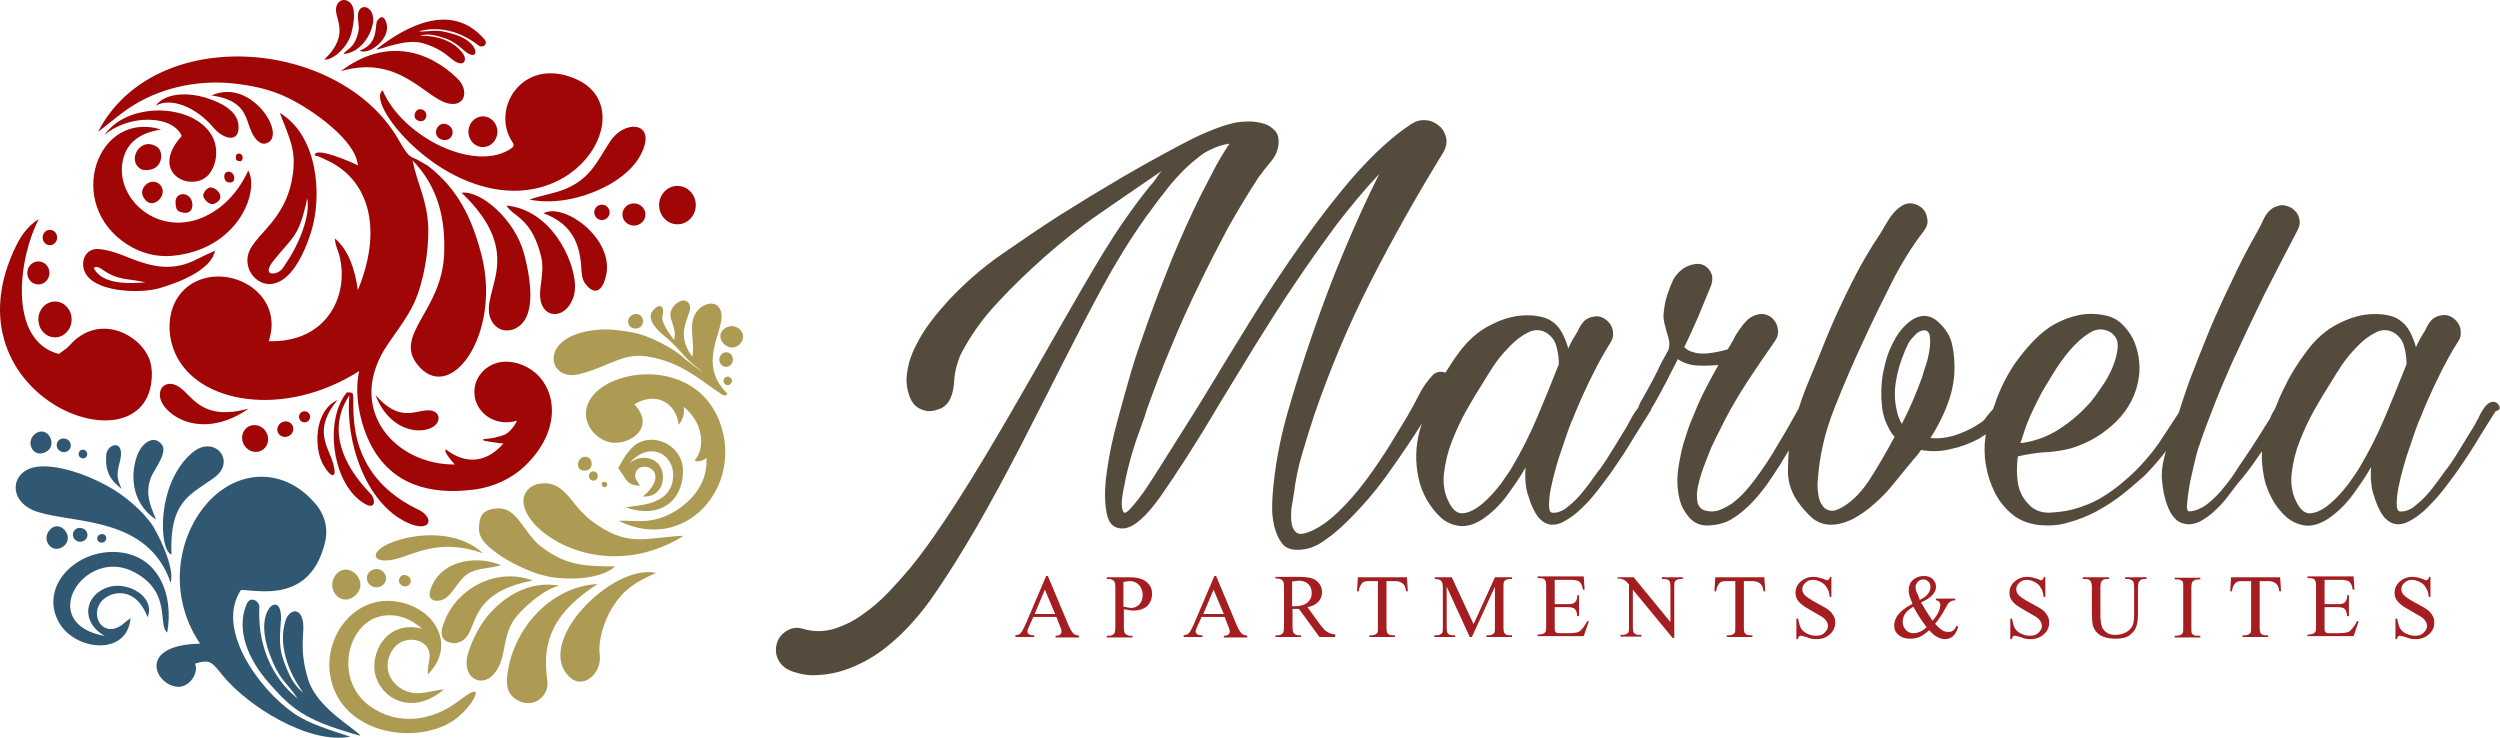 <svg xmlns="http://www.w3.org/2000/svg" width="586" height="173" viewBox="0 0 586 173">
	<g fill="none" fill-rule="evenodd">
		<path fill="#A10606" d="M82.393,92.075 C82.473,92.075 82.489,92.075 82.543,92.126 L82.593,92.175 C83.682,93.066 79.282,110.129 97.533,119.203 L98.093,119.475 C101.993,121.375 100.993,125.075 95.393,122.475 C85.493,117.775 80.893,103.175 81.893,92.675 C76.528,100.77 80.581,109.055 86.444,115.304 L86.893,115.775 C88.093,116.975 88.293,120.475 84.193,117.175 C77.793,112.075 76.093,98.375 81.293,91.975 L81.647,91.977 C81.98,91.981 82.243,92 82.393,92.075 Z M93.193,32.375 L93.825,33.441 C95.793,36.732 95.888,36.564 97.893,37.475 L100.193,38.775 C107.493,44.375 110.693,51.375 112.893,59.875 C117.593,78.375 105.393,95.375 97.693,85.275 C92.493,78.375 103.393,72.875 104.093,59.875 C104.493,51.275 102.693,43.775 96.693,37.575 C97.893,43.475 100.193,46.875 100.393,53.575 C100.493,58.675 99.393,65.875 97.093,70.975 C95.193,75.075 92.093,78.675 89.893,82.275 C81.593,96.575 92.893,108.975 106.593,108.875 L105.935,108.108 C105.233,107.272 104.355,106.136 104.378,105.573 L104.393,105.475 C104.393,105.375 104.493,105.375 104.693,105.475 C109.193,108.875 113.993,108.475 117.893,104.075 L117.993,103.975 L116.158,103.737 L115.273,103.612 L114.676,103.521 L114.015,103.412 C113.319,103.281 112.551,103.043 113.893,102.875 L114.374,102.829 C115.423,102.715 116.533,102.495 118.093,101.975 C119.293,101.575 120.693,99.775 121.193,98.575 C120.393,98.875 119.593,98.975 118.593,98.975 C114.493,98.975 111.193,95.775 111.193,91.875 C111.193,87.975 114.493,84.775 118.593,84.775 C121.193,84.775 123.793,85.875 125.693,87.575 C130.393,91.775 131.593,100.875 123.193,109.075 C119.893,112.275 115.693,114.075 111.693,114.675 L110.884,114.784 C100.812,116.051 91.863,113.628 86.993,104.375 C84.593,99.875 82.893,92.775 84.193,86.975 C66.593,98.175 46.293,94.575 41.093,82.875 C37.893,75.775 40.293,66.875 48.593,65.075 C56.793,63.375 66.293,70.175 62.993,79.975 C76.893,80.375 81.993,68.875 79.493,59.675 C78.993,58.075 78.593,57.475 78.493,55.875 C81.893,58.775 83.193,63.375 83.893,67.975 C89.893,53.375 86.393,41.775 76.193,37.375 L75.739,37.151 C74.809,36.7 74.226,36.475 73.793,36.475 C73.493,34.075 83.093,38.275 83.893,38.775 C83.393,32.875 73.393,25.875 67.793,23.075 C63.393,20.875 58.893,19.975 53.893,19.475 C45.581,18.791 37.079,20.783 30.349,25.266 L29.893,25.575 C28.093,26.775 23.393,30.675 22.993,30.875 C36.193,5.375 79.393,8.975 93.193,32.375 Z M79.093,93.775 C73.366,100.666 76.872,104.637 77.997,108.339 L78.093,108.675 C79.173,112.505 77.456,111.899 75.878,109.128 L75.793,108.975 C73.593,105.275 73.493,96.375 79.093,93.775 Z M62.41,101.311 C63.278,102.851 62.811,104.759 61.367,105.572 C59.924,106.385 58.05,105.796 57.183,104.257 C56.315,102.717 56.782,100.81 58.225,99.996 C59.669,99.183 61.542,99.772 62.41,101.311 Z M68.548,99.695 C69.019,100.57 68.653,101.684 67.729,102.182 C66.806,102.68 65.675,102.374 65.203,101.499 C64.731,100.624 65.097,99.511 66.021,99.013 C66.944,98.515 68.076,98.82 68.548,99.695 Z M87.993,92.575 C93.506,98.975 97.275,96.262 100.158,96.177 L100.293,96.175 C104.093,96.075 103.793,100.975 97.993,100.875 C94.293,100.775 90.193,98.275 87.993,92.575 Z M41.953,90.681 L42.093,90.775 C45.193,92.875 47.293,98.775 58.293,95.775 C51.593,100.475 45.193,100.175 41.093,97.575 C34.764,93.521 37.823,87.999 41.953,90.681 L41.953,90.681 Z M72.56,97.13 C72.874,97.775 72.606,98.553 71.96,98.868 C71.315,99.182 70.537,98.914 70.222,98.269 C69.908,97.623 70.176,96.845 70.821,96.53 C71.467,96.216 72.245,96.484 72.56,97.13 Z M9.093,51.375 C4.493,59.975 1.593,79.775 13.793,82.975 L15.693,81.575 C16.693,80.675 17.393,79.475 19.793,78.175 C26.693,74.575 34.993,80.275 35.493,86.275 L35.593,87.175 C36.193,111.975 -14.107,93.575 3.893,57.375 C5.193,54.775 6.893,52.675 9.093,51.375 Z M12.893,70.675 C15.047,70.675 16.793,72.555 16.793,74.875 C16.793,77.195 15.047,79.075 12.893,79.075 C10.739,79.075 8.993,77.195 8.993,74.875 C8.993,72.555 10.739,70.675 12.893,70.675 Z M122.803,59.333 L123.057,60.306 C123.906,63.656 125.346,70.743 123.193,74.675 C121.293,78.175 116.493,78.675 114.893,74.475 C112.693,67.975 123.493,59.775 108.193,45.175 C112.727,44.584 120.662,51.474 122.803,59.333 L122.803,59.333 Z M118.693,48.175 C128.993,49.175 134.493,60.475 134.793,66.775 C134.793,67.875 134.693,68.975 134.293,69.975 C132.293,75.175 126.793,74.675 126.593,69.375 C126.493,66.775 127.593,63.675 126.893,60.375 C124.693,50.975 120.293,50.875 118.693,48.175 Z M30.893,60.675 C35.793,62.575 40.293,63.475 45.293,61.175 C46.593,60.575 48.093,59.775 50.393,58.775 C49.593,63.175 42.193,66.175 37.293,67.575 C32.793,68.875 21.393,68.575 19.693,63.275 C18.993,60.975 20.093,58.575 22.493,58.375 C24.693,58.275 27.993,59.475 30.893,60.675 Z M142.193,63.875 L142.138,64.204 C141.571,67.367 139.799,70.048 137.093,66.375 C136.493,65.475 136.293,64.375 136.193,61.775 C135.593,56.075 133.393,52.275 127.393,49.975 C132.193,47.475 143.393,55.575 142.193,63.875 Z M8.993,61.275 C10.429,61.275 11.593,62.484 11.593,63.975 C11.593,65.466 10.429,66.675 8.993,66.675 C7.557,66.675 6.393,65.466 6.393,63.975 C6.393,62.484 7.557,61.275 8.993,61.275 Z M65.593,26.475 C74.393,31.675 75.693,45.675 72.893,54.475 C67.593,70.875 59.793,67.275 58.293,62.875 C56.093,55.975 66.293,54.275 68.493,41.775 C69.593,35.375 67.993,32.775 65.593,26.475 Z M22.483,63.646 L22.593,63.775 C24.993,66.675 30.493,66.475 34.093,66.175 C29.793,65.175 27.693,65.875 23.693,62.975 C23.012,62.489 21.292,62.192 22.483,63.646 L22.483,63.646 Z M71.993,46.475 L71.693,47.975 C69.927,55.432 68.546,55.669 64.527,60.586 L64.293,60.875 C60.893,64.975 64.993,64.575 66.193,62.975 L66.615,62.363 C66.735,62.185 66.864,61.989 66.993,61.775 C69.693,57.975 72.893,50.775 71.993,46.475 Z M37.793,30.375 C33.393,30.975 30.493,32.975 29.293,35.975 C25.793,44.775 35.293,55.175 46.493,51.375 C50.993,49.775 55.393,46.075 58.193,39.975 C60.893,44.775 55.893,58.575 40.293,59.975 C36.893,60.275 33.193,59.475 29.793,57.275 C14.993,47.775 22.793,25.675 37.793,30.375 Z M11.693,53.875 C12.631,53.875 13.393,54.681 13.393,55.675 C13.393,56.669 12.631,57.475 11.693,57.475 C10.754,57.475 9.993,56.669 9.993,55.675 C9.993,54.681 10.754,53.875 11.693,53.875 Z M148.593,47.675 C150.084,47.675 151.293,48.839 151.293,50.275 C151.293,51.711 150.084,52.875 148.593,52.875 C147.101,52.875 145.893,51.711 145.893,50.275 C145.893,48.839 147.101,47.675 148.593,47.675 Z M141.093,47.975 C142.087,47.975 142.893,48.781 142.893,49.775 C142.893,50.769 142.087,51.575 141.093,51.575 C140.098,51.575 139.293,50.769 139.293,49.775 C139.293,48.781 140.098,47.975 141.093,47.975 Z M45.093,47.775 C45.193,48.975 44.593,50.075 43.193,49.875 C41.693,49.675 41.293,49.275 41.193,47.975 C40.593,44.775 44.793,44.675 45.093,47.775 Z M50.193,47.775 C49.293,48.075 48.193,47.275 47.693,46.175 C47.393,45.575 48.193,44.275 49.093,43.975 C50.393,43.575 53.493,46.375 50.193,47.775 Z M38.093,44.375 C38.593,46.475 35.693,48.975 33.993,46.775 C33.293,45.875 32.893,44.775 33.993,43.475 C35.393,41.975 37.593,42.475 38.093,44.375 Z M150.993,34.375 C149.793,38.075 146.793,40.875 143.493,42.875 C137.793,46.275 130.293,48.075 124.093,46.775 C127.293,45.675 129.893,45.375 132.593,44.275 C138.393,41.775 139.893,37.975 142.993,33.175 C146.193,28.275 152.893,28.475 150.993,34.375 Z M135.093,18.575 C150.893,25.575 134.193,53.775 107.993,41.775 C95.493,36.075 86.593,23.375 89.693,21.175 C94.393,32.275 111.693,40.675 119.993,34.675 C120.493,34.275 120.493,33.775 120.093,33.275 C114.893,25.475 122.593,12.975 135.093,18.575 Z M54.893,41.575 C54.993,42.275 54.593,42.875 53.793,42.775 C52.993,42.675 52.793,42.475 52.593,41.675 C52.293,39.775 54.693,39.775 54.893,41.575 Z M49.593,31.675 C51.193,34.375 50.993,38.075 49.193,40.575 C45.593,45.575 34.493,40.875 42.593,31.875 C40.393,26.775 29.893,26.875 24.493,31.675 C29.693,23.875 45.093,24.075 49.593,31.675 Z M36.993,34.575 C38.593,35.975 37.993,40.575 33.293,39.775 C29.393,37.875 32.893,31.575 36.993,34.575 Z M56.893,36.875 C56.893,37.375 56.693,37.875 56.093,37.775 C55.493,37.675 55.293,37.575 55.293,36.975 C55.093,35.675 56.793,35.675 56.893,36.875 Z M113.193,27.275 C115.07,27.275 116.593,28.887 116.593,30.875 C116.593,32.863 115.07,34.475 113.193,34.475 C111.315,34.475 109.793,32.863 109.793,30.875 C109.793,28.887 111.315,27.275 113.193,27.275 Z M62.093,33.675 C61.037,33.867 59.796,32.677 59.079,31.165 L58.993,30.975 C58.831,30.641 58.692,30.293 58.561,29.937 L58.451,29.63 L58.022,28.391 C57.113,25.85 55.736,23.263 49.593,22.375 C59.193,17.975 67.893,32.575 62.093,33.675 Z M104.993,29.275 C107.093,30.375 105.993,33.575 103.393,32.675 C100.893,31.675 102.693,27.975 104.993,29.275 Z M47.793,22.775 L48.324,22.934 C51.957,24.064 55.607,26.033 55.893,29.275 C56.286,33.502 52.62,32.801 50.216,30.116 L50.093,29.975 C45.893,24.975 39.993,22.775 36.493,24.775 C38.893,21.575 44.293,21.775 47.793,22.775 Z M99.193,25.775 C100.693,26.675 99.793,28.975 97.993,28.275 C96.293,27.575 97.493,24.875 99.193,25.775 Z M107.193,18.375 C109.993,21.075 109.093,25.075 105.193,24.275 C99.593,23.075 93.693,12.675 79.893,16.675 C90.493,8.675 100.493,11.875 107.193,18.375 Z M113.593,9.275 C113.993,9.675 113.893,10.075 113.793,10.375 C113.593,10.875 112.693,11.075 112.193,10.675 C109.293,8.375 104.993,6.275 99.893,6.975 C99.293,7.075 98.693,7.175 98.093,7.375 C101.293,7.475 101.893,6.675 105.893,7.875 C107.793,8.375 109.693,9.275 110.793,10.675 C112.193,12.475 111.293,14.075 108.593,11.675 C107.478,10.654 106.105,9.632 104.634,9.091 L104.293,8.975 C102.293,8.275 100.293,7.775 98.393,8.375 C102.193,8.275 106.393,9.475 108.593,12.675 C109.393,13.875 108.993,15.375 107.193,14.675 C105.493,13.975 104.493,11.775 99.293,10.175 C95.093,8.875 89.393,11.675 88.193,11.575 L88.755,11.138 C94.968,6.376 105.833,0.157 113.593,9.275 Z M82.493,1.175 C83.493,2.975 82.693,6.375 82.393,7.675 C81.493,11.175 77.993,14.175 75.993,13.975 C82.593,7.675 77.893,4.075 78.893,1.375 C79.593,-0.525 81.593,-0.325 82.493,1.175 Z M87.293,3.275 C87.393,3.675 87.493,4.175 87.493,4.675 C87.393,7.375 84.993,12.275 80.493,12.675 C81.193,11.475 83.093,11.475 83.993,7.475 C84.293,6.075 83.793,4.675 83.893,3.575 C83.993,1.175 86.393,0.975 87.293,3.275 Z M90.693,5.875 C91.193,9.475 86.393,12.975 84.293,11.875 C86.893,10.875 87.793,9.275 88.093,6.775 L88.18,5.803 C88.231,5.331 88.3,5.032 88.493,4.775 C89.693,3.175 90.393,4.475 90.693,5.875 Z M158.793,52.575 C161.167,52.575 163.093,50.56 163.093,48.075 C163.093,45.59 161.167,43.575 158.793,43.575 C156.418,43.575 154.493,45.59 154.493,48.075 C154.493,50.56 156.418,52.575 158.793,52.575 Z"/>
		<path fill="#AD9B53" d="M94.693,141.375 C102.693,143.575 106.593,151.775 100.293,158.075 C100.093,156.475 100.793,154.875 100.693,153.475 C100.593,149.975 95.493,148.675 92.693,151.475 C91.993,152.275 91.393,153.175 91.093,154.275 C89.793,158.675 93.693,162.875 98.593,162.475 C100.393,162.275 102.293,161.775 104.093,161.575 C95.293,169.075 86.893,161.975 87.793,155.175 C88.481,149.467 93.044,145.89 98.622,147.303 L98.844,147.362 L98.828,147.353 C98.818,147.346 98.809,147.337 98.803,147.324 L98.793,147.275 C95.093,143.975 91.193,143.775 88.393,144.675 C80.993,147.175 78.593,159.775 86.793,165.575 C93.386,170.2 101.239,169.015 107.396,164.401 L108.114,163.852 C112.185,160.773 112.044,162.252 110.593,164.575 C107.993,168.175 104.993,170.275 100.593,171.275 C91.193,173.475 79.593,169.375 77.493,158.875 C75.493,149.175 83.593,138.275 94.693,141.375 Z M140.093,136.875 C129.993,143.475 126.893,149.875 128.293,159.575 C128.784,163.212 125.024,166.173 121.381,164.182 L121.193,164.075 C119.644,163.204 118.564,161.677 118.859,158.68 L118.893,158.375 C120.093,147.775 128.693,137.575 140.093,136.875 Z M153.793,134.275 C148.993,136.475 146.293,137.975 143.493,142.475 C141.693,145.375 140.093,150.075 140.593,153.575 C141.093,157.775 136.693,161.775 133.493,158.675 C125.093,150.675 143.393,132.075 153.793,134.275 Z M131.093,137.275 C127.493,138.075 121.893,142.875 120.093,145.875 C117.493,150.575 118.793,154.675 115.593,158.175 C112.793,161.275 107.893,158.875 109.793,152.875 C110.793,149.775 112.593,146.175 114.993,143.575 C119.193,138.975 124.893,136.175 131.093,137.275 Z M124.893,136.075 C107.393,139.375 113.293,149.975 106.593,150.775 C102.793,150.575 103.293,147.875 103.993,146.175 C106.593,138.275 116.093,132.775 124.893,136.075 Z M117.493,132.475 C114.193,133.475 110.893,132.975 108.593,135.375 C107.093,136.875 105.993,139.075 104.493,140.175 C103.193,141.175 100.093,141.275 100.793,138.575 C102.693,131.675 111.093,129.875 117.493,132.475 Z M78.593,134.875 C81.393,131.075 86.693,136.075 83.493,139.375 C80.193,142.675 76.193,138.275 78.593,134.875 Z M88.293,133.375 C89.493,133.375 90.493,134.375 90.493,135.575 C90.493,136.775 89.393,137.675 88.193,137.675 C86.893,137.575 85.993,136.675 85.993,135.475 C85.993,134.275 87.093,133.375 88.293,133.375 Z M94.77,134.765 L94.893,134.775 C95.693,134.875 96.293,135.475 96.293,136.175 C96.293,136.875 95.693,137.475 94.893,137.475 C94.093,137.375 93.493,136.775 93.493,136.075 C93.581,135.369 94.058,134.819 94.65,134.768 L94.77,134.765 Z M126.893,128.175 C132.893,132.675 136.893,132.675 144.193,132.775 C140.793,135.775 133.693,135.975 129.193,135.275 C128.093,135.075 127.093,134.775 125.993,134.475 C122.393,133.275 117.993,131.075 115.193,128.675 C112.893,126.875 112.093,125.175 112.293,123.375 C112.393,120.575 113.593,119.275 116.693,119.175 C121.393,118.975 122.693,124.975 126.893,128.175 Z M113.193,129.675 C102.893,126.075 97.193,129.975 92.593,131.075 C86.293,132.575 85.993,128.175 95.393,126.075 C101.393,124.775 108.593,125.375 113.193,129.675 Z M127.593,113.275 C131.593,113.275 133.293,116.575 135.693,119.275 C136.593,120.275 137.493,121.175 138.393,121.875 C147.193,128.575 150.993,125.975 160.293,125.575 C141.293,137.375 122.393,124.675 122.693,117.275 C122.893,114.575 125.193,113.275 127.593,113.275 Z M168.693,98.875 C174.393,113.975 160.693,129.875 144.993,122.075 C148.893,121.875 152.793,123.175 158.493,119.675 C163.093,116.675 165.893,112.575 165.593,107.275 C164.993,107.975 163.693,108.275 162.993,108.075 C162.593,107.875 163.493,107.575 164.093,105.475 C164.993,101.775 163.393,97.875 160.293,95.375 C160.493,97.275 159.893,98.575 159.093,99.575 C158.493,94.375 153.693,91.675 148.693,94.775 C153.593,99.975 148.193,104.075 143.693,103.775 C140.293,103.575 136.093,99.575 137.693,94.975 C140.593,86.375 162.693,82.975 168.693,98.875 Z M160.093,110.275 C160.193,117.075 154.993,121.775 146.793,118.975 C148.293,118.275 157.493,119.075 157.793,111.575 C157.993,106.475 152.193,103.075 147.493,108.675 C149.723,106.736 152.141,107.147 153.562,108.086 L153.693,108.175 C156.493,110.075 156.093,116.675 150.693,116.375 C157.593,110.575 150.393,107.575 149.093,110.575 C148.493,111.875 149.293,112.575 149.993,113.875 C146.493,113.675 146.893,112.075 144.893,109.775 C146.193,107.275 147.393,105.475 148.793,104.375 C152.893,101.175 159.993,104.175 160.093,110.275 Z M142.093,113.075 C142.393,113.275 142.393,113.675 142.193,113.975 C141.893,114.275 141.493,114.275 141.293,113.975 C140.993,113.775 140.993,113.375 141.193,113.075 C141.393,112.875 141.793,112.875 142.093,113.075 Z M139.793,110.775 C140.164,111.146 140.277,111.777 139.971,112.185 L139.893,112.275 C139.493,112.775 138.793,112.775 138.393,112.375 C138.021,112.004 137.908,111.373 138.214,110.965 L138.293,110.875 C138.693,110.375 139.393,110.375 139.793,110.775 Z M138.693,108.675 C138.793,110.875 135.193,110.875 135.493,108.675 C135.693,106.675 138.593,106.375 138.693,108.675 Z M161.693,71.575 C162.393,73.675 157.793,77.875 162.293,83.575 C162.893,80.875 161.593,77.175 162.593,74.375 C163.793,70.975 168.493,69.675 169.093,73.475 C169.793,77.675 163.193,85.275 170.593,92.375 C169.693,92.475 170.593,93.375 168.193,91.775 L167.339,91.177 C162.987,88.104 159.427,85.275 153.476,83.903 L152.893,83.775 C146.293,82.275 143.493,85.675 135.893,87.675 C128.293,89.675 125.993,78.875 139.393,77.375 C141.415,77.086 144.086,77.168 148.032,77.889 L148.493,77.975 C151.993,78.575 158.293,81.775 160.693,84.275 L161.004,84.499 C161.232,84.665 161.494,84.86 161.771,85.069 L164.301,86.987 C164.372,87.04 164.434,87.085 164.484,87.121 L164.627,87.218 C164.672,87.243 164.61,87.181 164.405,87.003 L163.543,86.276 C163.171,85.966 162.694,85.571 162.093,85.075 C160.493,83.775 158.893,81.375 156.093,79.075 C153.193,76.775 151.693,74.475 152.993,72.875 C154.457,71.02 155.826,71.548 155.332,73.807 L155.293,73.975 C154.993,75.075 155.793,76.775 157.993,79.675 C158.893,76.375 155.993,74.475 157.693,72.075 C158.793,70.475 160.893,69.575 161.693,71.575 Z M170.593,88.275 C171.093,88.275 171.593,88.775 171.593,89.275 C171.593,89.775 171.093,90.275 170.593,90.275 C170.093,90.275 169.593,89.875 169.593,89.275 C169.593,88.775 169.993,88.275 170.593,88.275 Z M170.193,82.575 C171.193,82.575 171.793,83.375 171.793,84.275 C171.793,85.175 171.093,85.975 170.193,85.975 C169.293,85.975 168.593,85.175 168.593,84.275 C168.593,83.375 169.293,82.575 170.193,82.575 Z M173.293,80.775 C170.793,83.075 166.993,78.975 169.893,76.975 C172.493,75.175 175.793,78.375 173.293,80.775 Z M150.593,74.575 C150.993,75.475 150.593,76.475 149.693,76.875 C148.793,77.275 147.693,76.875 147.393,76.075 C146.993,75.175 147.393,74.175 148.293,73.775 C149.193,73.375 150.193,73.675 150.593,74.575 Z"/>
		<path fill="#305872" fill-rule="nonzero" d="M73.393,117.475 C75.793,119.975 77.093,123.275 76.193,127.075 C72.793,141.375 60.793,138.375 56.493,138.275 C50.393,147.375 60.693,161.475 68.693,167.075 C72.293,169.675 77.893,171.275 82.093,172.675 C72.405,174.553 58.028,165.487 52.193,158.324 L51.238,157.143 C49.619,155.159 48.843,154.525 45.693,155.575 C46.693,157.375 44.593,161.275 41.493,160.975 C36.293,160.475 32.093,151.175 46.893,150.875 C38.693,138.675 41.993,123.975 49.993,116.475 C57.093,109.875 66.793,110.175 73.393,117.475 Z M60.799,142.25 L60.793,142.375 C60.493,148.275 61.893,155.775 67.593,161.775 C68.293,162.475 68.993,163.075 69.793,163.775 C66.993,159.575 65.493,159.575 63.193,153.275 C62.093,150.275 61.493,146.975 62.293,144.275 C63.393,140.675 66.393,140.475 65.793,146.175 L65.727,147.052 C65.562,149.416 65.493,151.964 66.293,154.275 L66.559,155.039 C67.593,157.948 68.793,160.627 71.093,162.375 C67.493,157.475 65.093,150.975 66.993,145.275 C67.793,143.075 70.093,142.275 70.893,145.175 C71.693,147.975 69.793,151.475 72.293,159.475 C74.493,166.175 83.493,170.875 84.493,172.475 L83.403,172.169 C71.319,168.724 68.338,166.101 63.093,160.175 C58.093,154.475 55.393,147.775 57.693,141.875 C57.993,141.075 58.393,140.675 58.893,140.575 C59.755,140.383 60.801,141.294 60.799,142.25 L60.799,142.25 Z M26.511,129.372 L26.793,129.375 C37.193,129.675 40.793,139.475 39.193,148.275 C36.893,146.475 40.293,138.875 31.593,134.175 C19.893,127.775 8.093,146.175 24.593,149.075 C18.793,145.875 19.693,139.275 25.593,137.575 C29.893,136.275 36.493,139.775 34.593,144.675 C31.693,136.875 25.193,138.575 23.393,141.475 C21.193,144.975 24.693,149.975 29.193,145.975 L30.593,144.875 C29.893,154.075 16.893,152.575 13.493,145.275 C9.769,137.535 17.182,129.506 26.231,129.373 L26.511,129.372 Z M25.093,113.875 C28.893,115.875 33.493,119.675 35.893,123.375 L36.134,123.783 C37.893,126.821 40.947,133.52 39.993,136.575 C34.746,121.131 17.639,122.741 9.05,120.058 L8.793,119.975 C1.693,117.775 2.193,110.075 8.993,109.375 C13.393,108.975 19.693,110.875 25.093,113.875 Z M50.193,111.975 L49.586,112.405 C44.157,116.189 39.71,117.921 40.193,129.975 C37.293,129.175 36.493,113.475 44.993,106.175 C50.193,101.675 55.593,108.075 50.193,111.975 Z M11.693,124.175 C13.993,121.575 17.593,125.775 14.993,127.975 C12.293,130.175 9.493,126.575 11.693,124.175 Z M23.993,125.175 C24.493,125.175 24.993,125.675 24.893,126.275 C24.793,126.875 24.293,127.275 23.693,127.175 C23.226,127.175 22.759,126.739 22.78,126.194 L22.793,126.075 C22.793,125.575 23.393,125.175 23.993,125.175 Z M17.093,125.175 C17.188,124.32 17.914,123.645 18.844,123.752 L18.993,123.775 C19.893,123.875 20.593,124.675 20.493,125.575 C20.393,126.475 19.493,127.075 18.593,126.975 C17.693,126.875 16.993,126.075 17.093,125.175 Z M37.993,104.275 C39.293,106.175 36.193,109.975 35.393,111.875 C33.993,115.575 35.093,118.275 36.593,121.775 C30.293,117.675 30.593,110.275 32.393,106.175 C33.493,103.775 36.093,101.775 37.993,104.275 Z M24.874,107.116 L24.893,106.775 C24.993,103.975 29.293,102.775 28.193,107.775 L27.865,109.153 C27.408,111.116 27.334,112.092 28.493,114.575 L28.034,114.203 C26.264,112.739 24.705,111.027 24.874,107.116 L24.874,107.116 Z M18.493,106.075 C18.693,105.475 19.293,105.275 19.793,105.475 C20.293,105.675 20.593,106.275 20.393,106.775 C20.193,107.375 19.593,107.575 19.093,107.375 C18.593,107.175 18.293,106.675 18.493,106.075 Z M8.393,101.575 C11.293,99.675 13.693,104.475 10.693,105.975 C7.593,107.475 5.793,103.375 8.393,101.575 Z M13.393,103.775 C13.693,102.975 14.593,102.575 15.493,102.875 C16.393,103.175 16.793,104.175 16.493,104.975 C16.193,105.775 15.293,106.175 14.393,105.875 C13.493,105.575 13.093,104.575 13.393,103.775 Z"/>
		<path fill="#A41D21" fill-rule="nonzero" d="M569.7,135.215 L569.7,139.915 L569.3,139.915 C569.2,139.015 568.999,138.215 568.599,137.715 C568.299,137.115 567.798,136.715 567.198,136.415 C566.597,136.115 565.997,135.915 565.396,135.915 C564.696,135.915 564.095,136.115 563.595,136.615 C563.094,137.015 562.894,137.515 562.894,138.115 C562.894,138.515 562.994,138.915 563.294,139.315 C563.671,139.786 564.58,140.433 566.104,141.258 L567.178,141.838 C568.066,142.325 568.706,142.701 569.099,143.015 C569.6,143.415 569.9,143.815 570.2,144.315 C570.501,144.815 570.601,145.315 570.601,145.915 C570.601,146.936 570.256,147.785 569.565,148.462 L569.4,148.615 C568.599,149.415 567.498,149.815 566.197,149.815 C565.797,149.815 565.396,149.815 565.096,149.715 C564.896,149.715 564.395,149.515 563.795,149.315 L563.243,149.162 C562.872,149.064 562.634,149.015 562.494,149.015 C562.294,149.015 562.194,149.115 562.093,149.215 C561.993,149.315 561.893,149.515 561.893,149.815 L561.493,149.815 L561.493,145.015 L561.893,145.015 C562.093,146.015 562.294,146.815 562.594,147.315 C562.894,147.815 563.395,148.215 563.995,148.515 C564.596,148.815 565.296,149.015 566.097,149.015 C566.998,149.015 567.598,148.815 568.099,148.315 C568.599,147.815 568.899,147.315 568.899,146.715 C568.899,146.465 568.83,146.146 568.691,145.872 L568.599,145.715 C568.399,145.315 568.099,145.015 567.698,144.715 L567.371,144.51 L564.249,142.69 C563.662,142.345 563.202,142.061 562.894,141.815 C562.394,141.415 561.993,141.015 561.693,140.515 C561.393,140.015 561.293,139.515 561.293,138.915 C561.293,137.915 561.693,137.015 562.494,136.315 C563.294,135.615 564.295,135.215 565.496,135.215 C566.197,135.215 566.998,135.415 567.898,135.715 C568.299,135.915 568.599,136.015 568.699,136.015 C568.899,136.015 568.999,135.915 569.099,135.815 C569.2,135.715 569.3,135.515 569.4,135.215 L569.7,135.215 Z M544.879,135.915 L544.879,141.615 L547.981,141.615 C548.709,141.615 549.189,141.532 549.496,141.292 L549.583,141.215 C549.983,140.915 550.183,140.315 550.183,139.515 L550.584,139.515 L550.584,144.415 L550.183,144.415 C550.083,143.715 549.983,143.315 549.883,143.115 C549.783,142.915 549.583,142.715 549.282,142.515 C548.982,142.415 548.582,142.315 547.981,142.315 L544.879,142.315 L544.879,147.25 C544.883,147.663 544.899,147.935 544.979,148.015 L545.279,148.315 C545.379,148.415 545.679,148.415 546.08,148.415 L548.482,148.415 C549.202,148.415 549.761,148.334 550.084,148.245 L550.183,148.215 C550.584,148.115 550.884,147.915 551.184,147.515 C551.584,147.115 552.085,146.415 552.485,145.615 L552.886,145.615 L551.684,149.115 L540.875,149.115 L540.875,148.715 L541.376,148.715 C541.676,148.715 541.976,148.615 542.276,148.515 C542.477,148.415 542.677,148.215 542.777,148.015 C542.877,147.815 542.877,147.315 542.877,146.615 L542.877,137.515 C542.877,136.615 542.777,136.115 542.577,135.915 C542.376,135.615 541.876,135.515 541.376,135.515 L540.875,135.515 L540.875,135.115 L551.684,135.115 L551.885,138.215 L551.484,138.215 C551.384,137.515 551.184,137.015 550.984,136.715 C550.809,136.452 550.634,136.267 550.324,136.157 L550.183,136.115 C549.883,136.015 549.383,135.915 548.682,135.915 L544.879,135.915 Z M534.47,135.315 L534.67,138.615 L534.27,138.615 C534.169,138.015 534.069,137.615 533.969,137.415 C533.769,137.015 533.469,136.715 533.068,136.515 C532.668,136.315 532.268,136.215 531.667,136.215 L529.666,136.215 L529.666,146.915 C529.666,147.815 529.766,148.315 529.966,148.515 C530.266,148.815 530.666,148.915 531.167,148.915 L531.667,148.915 L531.667,149.315 L525.662,149.315 L525.662,148.915 L526.163,148.915 C526.763,148.915 527.163,148.715 527.464,148.415 C527.63,148.248 527.658,147.873 527.663,147.29 L527.664,136.215 L525.538,136.216 C525.089,136.22 524.795,136.237 524.561,136.315 C524.161,136.415 523.861,136.715 523.66,137.115 C523.36,137.515 523.26,138.015 523.16,138.615 L522.76,138.615 L522.96,135.315 L534.47,135.315 Z M515.754,149.015 L515.754,149.415 L509.748,149.415 L509.748,149.015 L510.249,149.015 C510.849,149.015 511.25,148.815 511.55,148.515 C511.75,148.315 511.75,147.715 511.75,146.915 L511.749,137.42 C511.746,136.927 511.73,136.575 511.65,136.415 C511.55,136.215 511.45,136.115 511.25,136.015 C510.992,135.844 510.735,135.819 510.415,135.816 L509.748,135.815 L509.748,135.415 L515.754,135.415 L515.754,135.815 L515.253,135.815 C514.653,135.815 514.252,136.015 513.952,136.315 C513.752,136.515 513.652,137.115 513.652,137.915 L513.653,147.41 C513.656,147.903 513.672,148.255 513.752,148.415 C513.835,148.582 513.919,148.679 514.06,148.765 L514.152,148.815 C514.41,148.986 514.667,149.011 514.924,149.014 L515.754,149.015 Z M498.138,135.715 L498.138,135.315 L503.143,135.315 L503.143,135.715 L502.642,135.715 C502.042,135.715 501.641,135.915 501.341,136.415 C501.241,136.615 501.141,137.115 501.141,137.915 L501.141,143.615 C501.141,145.015 501.041,146.115 500.741,146.915 C500.44,147.715 499.94,148.315 499.139,148.915 C498.339,149.515 497.238,149.715 495.837,149.715 C494.335,149.715 493.134,149.415 492.333,148.915 C491.533,148.415 490.932,147.715 490.632,146.815 C490.444,146.252 490.345,145.163 490.333,143.628 L490.332,137.815 C490.332,136.915 490.232,136.415 489.931,136.115 C489.731,135.815 489.331,135.715 488.73,135.715 L488.23,135.715 L488.23,135.315 L494.335,135.315 L494.335,135.715 L493.835,135.715 C493.234,135.715 492.834,135.915 492.634,136.215 C492.434,136.415 492.333,137.015 492.333,137.815 L492.333,143.915 C492.333,144.415 492.333,145.115 492.434,145.815 C492.534,146.515 492.734,147.115 492.934,147.415 C493.234,147.815 493.535,148.115 494.035,148.415 C494.535,148.715 495.136,148.815 495.837,148.815 C496.737,148.815 497.538,148.615 498.339,148.215 C499.039,147.815 499.54,147.315 499.84,146.715 C500.14,146.115 500.24,145.015 500.24,143.515 L500.24,137.815 C500.24,136.915 500.14,136.415 499.94,136.215 C499.64,135.915 499.239,135.715 498.739,135.715 L498.138,135.715 Z M479.422,135.215 L479.422,139.915 L479.022,139.915 C478.922,139.015 478.722,138.215 478.321,137.715 C478.021,137.115 477.521,136.715 476.92,136.415 C476.32,136.115 475.719,135.915 475.119,135.915 C474.418,135.915 473.818,136.115 473.317,136.615 C472.817,137.015 472.617,137.515 472.617,138.115 C472.617,138.515 472.717,138.915 473.017,139.315 C473.394,139.786 474.302,140.433 475.827,141.258 L476.12,141.415 C477.421,142.115 478.321,142.615 478.822,143.015 C479.322,143.415 479.623,143.815 479.923,144.315 C480.223,144.815 480.323,145.315 480.323,145.915 C480.323,146.936 479.978,147.785 479.288,148.462 L479.122,148.615 C478.321,149.415 477.221,149.815 475.919,149.815 C475.519,149.815 475.119,149.815 474.818,149.715 C474.618,149.715 474.118,149.515 473.517,149.315 L472.965,149.162 C472.595,149.064 472.356,149.015 472.216,149.015 C472.016,149.015 471.916,149.115 471.816,149.215 C471.716,149.315 471.616,149.515 471.616,149.815 L471.215,149.815 L471.215,145.015 L471.616,145.015 C471.816,146.015 472.016,146.815 472.316,147.315 C472.617,147.815 473.117,148.215 473.717,148.515 C474.318,148.815 475.019,149.015 475.819,149.015 C476.72,149.015 477.321,148.815 477.821,148.315 C478.321,147.815 478.622,147.315 478.622,146.715 C478.622,146.415 478.522,146.015 478.321,145.715 C478.121,145.315 477.821,145.015 477.421,144.715 L477.093,144.51 L473.972,142.69 C473.384,142.345 472.925,142.061 472.617,141.815 C472.116,141.415 471.716,141.015 471.416,140.515 C471.115,140.015 471.015,139.515 471.015,138.915 C471.015,137.915 471.416,137.015 472.216,136.315 C473.017,135.615 474.018,135.215 475.219,135.215 C475.919,135.215 476.72,135.415 477.621,135.715 C478.021,135.915 478.321,136.015 478.422,136.015 C478.622,136.015 478.722,135.915 478.822,135.815 C478.922,135.715 479.022,135.515 479.122,135.215 L479.422,135.215 Z M453.8,140.315 L458.304,140.315 L458.304,140.715 C457.704,140.715 457.303,140.915 457.003,141.115 C456.703,141.315 456.303,142.015 455.702,143.115 C455.102,144.215 454.401,145.215 453.6,146.215 C454.201,146.915 454.801,147.415 455.202,147.715 C455.702,148.015 456.202,148.115 456.703,148.115 C457.203,148.115 457.604,148.015 457.904,147.715 C458.204,147.415 458.504,147.115 458.605,146.615 L459.005,146.915 C458.705,147.915 458.304,148.615 457.804,149.115 C457.203,149.615 456.603,149.815 455.802,149.815 C455.202,149.815 454.701,149.615 454.101,149.315 C453.5,149.015 452.9,148.515 452.199,147.715 C451.298,148.515 450.598,149.015 449.897,149.315 C449.196,149.615 448.496,149.715 447.695,149.715 C446.594,149.715 445.693,149.415 444.993,148.815 C444.292,148.215 443.992,147.515 443.992,146.615 C443.992,145.815 444.292,144.915 444.893,144.115 C445.493,143.315 446.594,142.415 448.296,141.515 C447.995,140.815 447.795,140.215 447.595,139.715 L447.499,139.245 C447.439,138.948 447.395,138.682 447.395,138.415 C447.395,137.215 447.795,136.315 448.696,135.715 C449.397,135.215 450.097,135.015 450.998,135.015 C451.799,135.015 452.499,135.215 453,135.715 C453.5,136.215 453.8,136.815 453.8,137.515 C453.8,138.215 453.5,138.915 453,139.415 C452.499,140.015 451.598,140.615 450.297,141.215 C451.198,142.815 452.099,144.215 453,145.515 C454.201,144.115 454.801,142.815 454.801,141.815 C454.801,141.515 454.701,141.215 454.501,141.015 C454.301,140.815 454.101,140.715 453.8,140.715 L453.8,140.315 Z M451.598,147.015 L451.204,146.482 C450.518,145.545 450.036,144.823 449.697,144.315 C449.297,143.715 448.996,143.015 448.496,142.215 C447.695,142.715 446.995,143.215 446.594,143.815 C446.194,144.415 445.994,145.015 445.994,145.715 C445.994,146.351 446.159,146.988 446.565,147.474 L446.694,147.615 C447.195,148.215 447.795,148.415 448.596,148.415 C448.996,148.415 449.497,148.315 449.897,148.115 C450.397,148.015 450.898,147.615 451.598,147.015 Z M449.997,140.615 C450.898,140.215 451.498,139.715 451.899,139.215 C452.299,138.715 452.499,138.115 452.499,137.515 C452.499,137.015 452.299,136.615 451.999,136.315 C451.699,136.015 451.298,135.815 450.898,135.815 C450.297,135.815 449.797,136.015 449.497,136.415 C449.196,136.815 448.996,137.215 448.996,137.615 C448.996,137.915 449.096,138.315 449.196,138.715 C449.497,139.115 449.697,139.815 449.997,140.615 Z M429.279,135.215 L429.279,139.915 L428.879,139.915 C428.779,139.015 428.579,138.215 428.178,137.715 C427.878,137.115 427.378,136.715 426.777,136.415 C426.177,136.115 425.576,135.915 424.976,135.915 C424.275,135.915 423.674,136.115 423.174,136.615 C422.674,137.015 422.473,137.515 422.473,138.115 C422.473,138.515 422.574,138.915 422.874,139.315 C423.251,139.786 424.159,140.433 425.683,141.258 L425.976,141.415 C427.278,142.115 428.178,142.615 428.679,143.015 C429.179,143.415 429.479,143.815 429.78,144.315 C430.08,144.815 430.18,145.315 430.18,145.915 C430.18,146.936 429.835,147.785 429.145,148.462 L428.979,148.615 C428.178,149.415 427.077,149.815 425.776,149.815 C425.376,149.815 424.976,149.815 424.675,149.715 C424.475,149.715 423.975,149.515 423.374,149.315 L422.822,149.162 C422.451,149.064 422.213,149.015 422.073,149.015 C421.873,149.015 421.773,149.115 421.673,149.215 C421.573,149.315 421.473,149.515 421.473,149.815 L421.072,149.815 L421.072,145.015 L421.473,145.015 C421.673,146.015 421.873,146.815 422.173,147.315 C422.473,147.815 422.974,148.215 423.574,148.515 C424.175,148.815 424.876,149.015 425.676,149.015 C426.577,149.015 427.178,148.815 427.678,148.315 C428.178,147.815 428.479,147.315 428.479,146.715 C428.479,146.415 428.379,146.015 428.178,145.715 C427.978,145.315 427.678,145.015 427.278,144.715 L426.95,144.51 L423.829,142.69 C423.241,142.345 422.781,142.061 422.473,141.815 C421.973,141.415 421.573,141.015 421.272,140.515 C420.972,140.015 420.872,139.515 420.872,138.915 C420.872,137.915 421.272,137.015 422.073,136.315 C422.874,135.615 423.875,135.215 425.076,135.215 C425.776,135.215 426.577,135.415 427.478,135.715 C427.878,135.915 428.178,136.015 428.278,136.015 C428.479,136.015 428.579,135.915 428.679,135.815 C428.779,135.715 428.879,135.515 428.979,135.215 L429.279,135.215 Z M413.566,135.315 L413.766,138.615 L413.366,138.615 C413.266,138.015 413.165,137.615 413.065,137.415 C412.865,137.015 412.565,136.715 412.165,136.515 C411.764,136.315 411.364,136.215 410.763,136.215 L408.762,136.215 L408.762,146.915 C408.762,147.815 408.862,148.315 409.062,148.515 C409.362,148.815 409.763,148.915 410.263,148.915 L410.763,148.915 L410.763,149.315 L404.758,149.315 L404.758,148.915 L405.259,148.915 C405.859,148.915 406.26,148.715 406.56,148.415 C406.727,148.248 406.754,147.873 406.759,147.29 L406.76,136.215 L404.634,136.216 C404.185,136.22 403.891,136.237 403.657,136.315 C403.257,136.415 402.957,136.715 402.757,137.115 C402.456,137.515 402.356,138.015 402.256,138.615 L401.856,138.615 L402.056,135.315 L413.566,135.315 Z M379.136,135.315 L382.939,135.315 L391.547,145.815 L391.547,137.715 C391.547,136.815 391.447,136.315 391.247,136.115 C390.946,135.815 390.546,135.715 390.046,135.715 L389.545,135.715 L389.545,135.315 L394.449,135.315 L394.449,135.715 L393.949,135.715 C393.348,135.715 392.948,135.915 392.648,136.215 C392.448,136.415 392.448,136.915 392.448,137.715 L392.448,149.515 L392.047,149.515 L382.739,138.215 L382.739,146.815 C382.739,147.715 382.839,148.215 383.04,148.415 C383.34,148.715 383.74,148.815 384.241,148.815 L384.741,148.815 L384.741,149.215 L379.837,149.215 L379.837,148.815 L380.337,148.815 C380.938,148.815 381.338,148.615 381.638,148.315 C381.805,148.148 381.833,147.773 381.838,147.19 L381.839,137.015 C381.438,136.515 381.138,136.215 380.938,136.115 C380.738,135.915 380.437,135.815 380.037,135.715 C379.837,135.615 379.537,135.615 379.136,135.615 L379.136,135.315 Z M364.424,135.915 L364.424,141.615 L367.526,141.615 C368.254,141.615 368.734,141.532 369.041,141.292 L369.128,141.215 C369.528,140.915 369.728,140.315 369.728,139.515 L370.128,139.515 L370.128,144.415 L369.728,144.415 C369.628,143.715 369.528,143.315 369.428,143.115 C369.328,142.915 369.128,142.715 368.827,142.515 C368.527,142.415 368.127,142.315 367.526,142.315 L364.424,142.315 L364.424,147.25 C364.428,147.663 364.444,147.935 364.524,148.015 L364.824,148.315 C364.924,148.415 365.224,148.415 365.625,148.415 L368.027,148.415 C368.747,148.415 369.306,148.334 369.629,148.245 L369.728,148.215 C370.128,148.115 370.429,147.915 370.729,147.515 C371.129,147.115 371.63,146.415 372.03,145.615 L372.43,145.615 L371.229,149.115 L360.42,149.115 L360.42,148.715 L360.921,148.715 C361.221,148.715 361.521,148.615 361.821,148.515 C362.022,148.415 362.222,148.215 362.322,148.015 C362.422,147.815 362.422,147.315 362.422,146.615 L362.422,137.515 C362.422,136.615 362.322,136.115 362.122,135.915 C361.921,135.615 361.421,135.515 360.921,135.515 L360.42,135.515 L360.42,135.115 L371.229,135.115 L371.43,138.215 L371.029,138.215 C370.929,137.515 370.729,137.015 370.529,136.715 C370.354,136.452 370.179,136.267 369.869,136.157 L369.728,136.115 C369.428,136.015 368.927,135.915 368.227,135.915 L364.424,135.915 Z M344.506,149.315 L339.102,137.515 L339.102,146.915 C339.102,147.815 339.202,148.315 339.402,148.515 C339.702,148.815 340.103,148.915 340.603,148.915 L341.104,148.915 L341.104,149.315 L336.199,149.315 L336.199,148.915 L336.7,148.915 C337.3,148.915 337.701,148.715 338.001,148.415 C338.168,148.248 338.195,147.873 338.2,147.29 L338.201,137.715 C338.201,137.115 338.101,136.615 338.001,136.415 C337.901,136.215 337.701,136.015 337.5,135.915 C337.2,135.815 336.8,135.715 336.299,135.715 L336.299,135.315 L340.303,135.315 L345.407,146.315 L350.412,135.315 L354.415,135.315 L354.415,135.715 L353.915,135.715 C353.314,135.715 352.914,135.915 352.613,136.215 C352.447,136.382 352.419,136.757 352.414,137.34 L352.413,146.915 C352.413,147.815 352.513,148.315 352.714,148.515 C353.014,148.815 353.414,148.915 353.915,148.915 L354.415,148.915 L354.415,149.315 L348.41,149.315 L348.41,148.915 L348.91,148.915 C349.511,148.915 349.911,148.715 350.211,148.415 C350.378,148.248 350.406,147.873 350.411,147.29 L350.412,137.515 L345.007,149.315 L344.506,149.315 Z M329.794,135.315 L329.994,138.615 L329.594,138.615 C329.494,138.015 329.393,137.615 329.293,137.415 C329.093,137.015 328.793,136.715 328.393,136.515 C327.992,136.315 327.592,136.215 326.991,136.215 L324.99,136.215 L324.99,146.915 C324.99,147.815 325.09,148.315 325.29,148.515 C325.59,148.815 325.991,148.915 326.491,148.915 L326.991,148.915 L326.991,149.315 L320.986,149.315 L320.986,148.915 L321.487,148.915 C322.087,148.915 322.488,148.715 322.788,148.415 C322.955,148.248 322.982,147.873 322.987,147.29 L322.988,136.215 L320.862,136.216 C320.413,136.22 320.119,136.237 319.885,136.315 C319.485,136.415 319.185,136.715 318.985,137.115 C318.684,137.515 318.584,138.015 318.484,138.615 L318.084,138.615 L318.284,135.315 L329.794,135.315 Z M312.979,149.315 L309.276,149.315 L304.472,142.715 L302.971,142.715 L302.971,146.815 C302.971,147.715 303.071,148.215 303.271,148.415 C303.571,148.715 303.972,148.915 304.472,148.915 L304.973,148.915 L304.973,149.315 L298.967,149.315 L298.967,148.915 L299.468,148.915 C300.068,148.915 300.469,148.715 300.769,148.315 C300.869,148.115 300.969,147.615 300.969,146.815 L300.969,137.715 C300.969,136.815 300.869,136.315 300.669,136.115 C300.369,135.815 299.968,135.615 299.468,135.615 L298.967,135.615 L298.967,135.215 L304.072,135.215 C305.573,135.215 306.674,135.315 307.375,135.515 C308.075,135.715 308.676,136.115 309.176,136.715 C309.677,137.315 309.877,138.015 309.877,138.815 C309.877,139.715 309.576,140.415 309.076,141.015 C308.476,141.615 307.675,142.115 306.474,142.315 L309.376,146.315 L309.711,146.74 C310.244,147.407 310.661,147.865 311.078,148.115 C311.578,148.415 312.179,148.615 312.979,148.715 L312.979,149.315 Z M302.871,136.315 L302.871,142.115 L303.471,142.115 C304.772,142.115 305.773,141.815 306.474,141.215 C307.174,140.615 307.475,139.915 307.475,139.015 C307.475,138.115 307.174,137.415 306.674,136.915 C306.174,136.415 305.373,136.115 304.472,136.115 C304.072,136.115 303.571,136.215 302.871,136.315 Z M287.057,144.615 L281.652,144.615 L280.652,146.815 L280.459,147.304 C280.34,147.615 280.251,147.882 280.251,148.015 C280.251,148.215 280.351,148.415 280.552,148.615 C280.752,148.815 281.152,148.915 281.853,148.915 L281.853,149.315 L277.449,149.315 L277.449,148.915 L277.784,148.854 C278.197,148.771 278.47,148.675 278.55,148.515 C278.95,148.215 279.25,147.515 279.751,146.515 L284.655,135.015 L285.055,135.015 L289.96,146.715 C290.36,147.615 290.76,148.215 291.061,148.515 C291.361,148.815 291.861,148.915 292.362,149.015 L292.362,149.415 L286.857,149.415 L286.857,149.015 C287.457,149.015 287.758,148.915 287.958,148.715 C288.158,148.515 288.258,148.315 288.258,148.115 C288.258,147.815 288.158,147.315 287.858,146.715 L287.057,144.615 Z M286.857,143.915 L284.455,138.215 L282.053,143.915 L286.857,143.915 Z M263.437,142.815 L263.437,146.915 C263.437,147.815 263.537,148.315 263.737,148.515 C264.037,148.815 264.438,149.015 264.938,149.015 L265.439,149.015 L265.439,149.415 L259.433,149.415 L259.433,149.015 L259.934,149.015 C260.534,149.015 260.935,148.815 261.235,148.415 C261.335,148.215 261.435,147.715 261.435,146.915 L261.435,137.815 C261.435,136.915 261.335,136.415 261.135,136.215 C260.835,135.915 260.434,135.715 259.934,135.715 L259.433,135.715 L259.433,135.315 L264.538,135.315 C265.839,135.315 266.74,135.415 267.54,135.715 C268.341,136.015 268.841,136.415 269.342,137.015 C269.842,137.615 270.042,138.315 270.042,139.215 C270.042,140.315 269.642,141.315 268.942,142.015 C268.141,142.715 267.14,143.115 265.739,143.115 L265.409,143.111 C265.172,143.104 264.905,143.082 264.638,143.015 C264.338,142.915 263.937,142.915 263.437,142.815 Z M263.437,142.215 C263.837,142.315 264.137,142.315 264.438,142.415 C264.738,142.415 264.938,142.515 265.138,142.515 C265.839,142.515 266.439,142.215 267.04,141.715 C267.54,141.115 267.841,140.415 267.841,139.515 C267.841,138.915 267.741,138.315 267.44,137.815 C267.24,137.315 266.84,136.915 266.339,136.615 C265.839,136.315 265.338,136.215 264.738,136.215 C264.338,136.215 263.937,136.315 263.337,136.415 L263.337,142.215 L263.437,142.215 Z M247.623,144.615 L242.219,144.615 L241.218,146.815 L241.025,147.304 C240.906,147.615 240.817,147.882 240.817,148.015 C240.817,148.215 240.917,148.415 241.118,148.615 C241.318,148.815 241.718,148.915 242.419,148.915 L242.419,149.315 L238.015,149.315 L238.015,148.915 L238.35,148.854 C238.764,148.771 239.036,148.675 239.116,148.515 C239.516,148.215 239.817,147.515 240.317,146.515 L245.221,135.015 L245.622,135.015 L250.526,146.715 C250.926,147.615 251.326,148.215 251.627,148.515 C251.927,148.815 252.427,148.915 252.928,149.015 L252.928,149.415 L247.423,149.415 L247.423,149.015 C248.024,149.015 248.324,148.915 248.524,148.715 C248.724,148.515 248.824,148.315 248.824,148.115 C248.824,147.815 248.724,147.315 248.424,146.715 L247.623,144.615 Z M247.323,143.915 L244.921,138.215 L242.519,143.915 L247.323,143.915 Z"/>
		<path fill="#544B3C" fill-rule="nonzero" d="M585.693,94.975 C585.393,94.375 584.893,94.175 584.293,94.175 C583.693,94.275 583.293,94.475 582.793,94.975 C582.093,95.775 581.493,96.775 580.993,97.875 C580.393,98.975 579.893,99.975 579.293,100.875 C578.393,102.375 577.493,103.775 576.593,105.275 C575.693,106.775 574.793,108.175 573.793,109.575 C573.093,110.375 572.393,111.475 571.493,112.675 C570.593,113.875 569.693,115.075 568.693,116.175 C567.693,117.275 566.593,118.175 565.593,118.975 C564.493,119.675 563.493,119.975 562.493,119.875 C561.993,119.775 561.793,119.175 561.793,118.175 C561.793,117.175 561.893,115.775 562.193,114.275 C562.493,112.775 562.893,111.175 563.393,109.375 C563.893,107.575 564.393,105.975 564.993,104.375 C565.493,102.775 565.993,101.475 566.393,100.275 C566.793,99.175 567.093,98.375 567.293,98.075 C568.493,94.975 569.893,91.875 571.393,88.775 C572.893,85.675 574.493,82.675 576.293,79.875 C576.693,79.175 576.893,78.475 576.793,77.775 C576.793,77.075 576.593,76.375 576.193,75.775 C575.793,75.175 575.293,74.675 574.593,74.275 C573.893,73.875 573.193,73.775 572.493,73.875 C571.493,73.975 570.593,74.375 569.993,74.975 C569.393,75.675 568.893,76.375 568.493,77.375 C568.093,78.075 567.693,78.675 567.293,79.375 C566.893,80.075 566.593,80.775 566.293,81.375 C565.993,80.175 565.493,78.975 564.893,77.775 C564.293,76.675 563.493,75.675 562.393,74.975 C561.393,74.275 560.293,73.975 558.993,73.775 C557.693,73.575 556.393,73.575 555.193,73.675 C553.893,73.775 552.693,74.075 551.393,74.475 C550.193,74.875 549.093,75.375 548.093,75.875 C545.293,77.275 542.893,79.375 540.793,82.175 C538.693,84.975 536.893,87.775 535.593,90.575 C534.693,92.275 533.893,94.175 533.193,95.975 C532.993,96.175 532.893,96.475 532.693,96.775 C532.393,97.375 532.193,97.775 532.093,98.075 C530.093,101.275 528.193,104.375 526.193,107.275 C525.493,108.275 524.693,109.475 523.793,110.875 C522.893,112.275 521.793,113.675 520.693,114.975 C519.593,116.275 518.393,117.375 517.093,118.375 C515.793,119.275 514.493,119.775 513.193,119.875 C512.693,119.875 512.493,119.175 512.693,117.675 C512.793,116.275 513.093,114.575 513.393,112.775 C513.793,110.975 514.193,109.275 514.593,107.575 C514.993,105.975 515.293,104.875 515.493,104.475 C516.593,101.175 517.893,97.775 519.193,94.475 C520.493,91.175 521.893,87.975 523.293,84.775 C525.693,79.575 528.193,74.275 530.693,69.175 C533.293,64.075 535.893,58.975 538.593,53.875 C538.993,53.075 539.193,52.275 538.993,51.475 C538.893,50.675 538.493,49.975 537.993,49.475 C537.493,48.875 536.793,48.475 535.993,48.275 C535.193,47.975 534.393,48.075 533.593,48.375 C532.393,48.775 531.393,49.775 530.693,51.175 C529.993,52.675 529.393,53.875 528.793,54.875 C526.693,58.575 524.793,62.275 523.093,65.975 C521.293,69.675 519.593,73.375 517.993,77.175 C516.293,81.275 514.693,85.375 513.093,89.575 C512.293,91.875 511.493,94.175 510.793,96.475 C510.593,96.975 510.293,97.375 510.093,97.675 L506.893,102.575 C505.693,104.475 504.293,106.275 502.793,107.975 C501.293,109.675 499.693,111.275 497.893,112.775 C496.093,114.375 494.193,115.675 492.193,116.875 C490.193,117.975 487.993,118.875 485.593,119.475 C483.993,119.875 482.193,120.075 480.293,120.175 C478.393,120.175 476.793,119.575 475.593,118.275 C474.193,116.875 473.293,115.175 472.993,113.175 C472.693,111.175 472.693,109.175 472.993,106.975 C475.593,106.375 477.893,106.075 479.793,105.975 C481.693,105.875 483.593,105.575 485.493,105.075 C489.393,103.875 492.893,101.875 495.993,98.875 C498.993,95.875 500.893,92.275 501.393,88.075 C501.593,86.675 501.493,85.175 501.293,83.675 C500.993,82.075 500.593,80.675 499.893,79.275 C499.193,77.975 498.293,76.775 497.193,75.775 C496.093,74.775 494.793,74.175 493.193,73.875 C491.093,73.475 489.093,73.475 487.193,73.875 C485.293,74.275 483.493,74.975 481.793,75.875 C480.093,76.775 478.593,77.975 477.093,79.475 C475.693,80.875 474.393,82.375 473.193,83.975 C471.193,86.575 469.593,89.575 468.293,92.775 C467.893,93.775 467.593,94.775 467.193,95.875 C466.693,96.375 466.293,96.875 465.893,97.375 C465.393,98.075 464.993,98.575 464.693,98.775 C463.093,99.975 461.193,100.975 458.993,101.775 C456.793,102.575 454.593,102.875 452.493,102.675 C453.993,100.375 455.193,97.975 456.193,95.575 C457.193,93.075 457.893,90.475 458.093,87.675 C458.193,85.275 458.093,83.075 457.593,80.875 C457.193,78.775 455.993,76.875 453.993,75.175 C452.393,73.875 450.593,73.675 448.693,74.675 C446.993,75.675 445.493,77.175 444.293,79.275 C443.093,81.375 442.193,83.575 441.693,86.075 C441.093,88.475 440.893,90.875 440.993,93.375 C441.093,95.875 441.493,97.975 442.393,99.675 C442.893,100.775 443.393,101.675 444.093,102.375 C442.093,106.075 440.193,109.375 438.393,112.175 C436.593,114.975 434.593,117.175 432.193,118.675 C430.893,119.475 429.793,119.875 428.993,119.675 C428.193,119.575 427.493,119.075 427.093,118.375 C426.593,117.675 426.293,116.775 426.193,115.675 C425.993,114.575 425.993,113.475 426.093,112.475 C426.493,106.775 427.793,101.175 429.993,95.675 C432.193,90.075 434.493,84.775 436.893,79.675 C438.893,75.275 441.093,70.875 443.293,66.475 C445.493,62.075 447.993,57.975 450.993,54.075 C451.593,53.275 451.893,52.475 451.793,51.575 C451.693,50.675 451.493,49.975 450.993,49.275 C450.493,48.575 449.793,48.175 448.993,47.875 C448.093,47.575 447.193,47.575 446.293,47.975 C445.093,48.575 443.993,49.575 443.093,50.875 C442.193,52.275 441.393,53.575 440.793,54.675 C438.293,58.375 436.093,62.175 434.093,66.175 C432.093,70.175 430.193,74.175 428.493,78.275 C426.793,82.475 425.093,86.675 423.293,90.975 C422.693,92.575 422.093,94.175 421.593,95.775 C420.093,98.475 418.593,101.175 416.993,103.775 C415.293,106.775 413.393,109.675 411.293,112.475 C410.593,113.375 409.893,114.275 408.993,115.275 C408.093,116.275 407.193,117.075 406.193,117.875 C405.193,118.575 404.093,119.175 402.993,119.575 C401.893,119.975 400.793,119.975 399.693,119.675 C398.693,119.375 398.093,118.675 397.893,117.675 C397.693,116.675 397.693,115.475 397.993,114.075 C398.293,112.675 398.693,111.175 399.293,109.575 C399.893,107.975 400.493,106.475 401.093,104.975 C401.793,103.475 402.393,102.175 402.993,101.075 C403.593,99.875 403.993,99.075 404.293,98.475 C405.993,95.175 407.893,92.075 409.893,88.975 C411.893,85.975 413.993,82.875 416.093,79.875 C416.593,79.175 416.793,78.375 416.793,77.575 C416.693,76.775 416.493,75.975 416.093,75.375 C415.593,74.675 415.093,74.175 414.293,73.875 C413.593,73.575 412.693,73.475 411.793,73.775 C410.993,73.975 410.293,74.375 409.593,74.975 C408.993,75.575 408.393,76.275 407.793,77.175 C407.193,77.975 406.693,78.775 406.293,79.675 C405.793,80.475 405.393,81.275 404.993,81.875 C404.293,82.075 403.593,82.275 402.593,82.475 C401.693,82.675 400.793,82.775 399.793,82.875 C398.793,82.875 397.793,82.875 396.993,82.575 C396.093,82.375 395.393,81.975 394.793,81.375 C395.993,78.975 396.993,76.575 398.093,74.175 C399.093,71.775 400.093,69.275 401.093,66.875 C401.393,65.875 401.493,65.075 401.193,64.275 C400.993,63.575 400.493,62.975 399.893,62.475 C399.193,61.975 398.493,61.775 397.493,61.875 C396.593,61.975 395.693,62.275 394.793,62.775 C393.493,63.675 392.493,64.775 391.893,66.275 C391.293,67.675 390.793,69.075 390.393,70.575 C390.193,71.475 390.093,72.275 389.993,73.075 C389.893,73.775 389.893,74.675 390.093,75.575 C390.293,76.475 390.593,77.575 390.993,78.875 C391.393,80.175 391.393,81.275 390.993,82.175 C390.093,83.775 389.193,85.375 388.493,86.975 C387.693,88.575 386.893,90.075 385.993,91.675 C385.693,92.275 385.293,92.875 384.993,93.475 C384.593,94.075 384.293,94.675 384.093,95.275 C384.093,95.375 384.093,95.475 383.993,95.575 C383.393,96.375 382.793,97.175 382.293,98.175 C381.693,99.275 381.193,100.275 380.593,101.175 C379.693,102.675 378.793,104.075 377.893,105.575 C376.993,107.075 376.093,108.475 375.093,109.875 C374.393,110.675 373.693,111.775 372.793,112.975 C371.893,114.175 370.993,115.375 369.993,116.475 C368.993,117.575 367.893,118.475 366.893,119.275 C365.793,119.975 364.793,120.275 363.793,120.175 C363.293,120.075 363.093,119.475 363.093,118.475 C363.093,117.475 363.193,116.075 363.493,114.575 C363.793,113.075 364.193,111.475 364.693,109.675 C365.193,107.875 365.693,106.275 366.293,104.675 C366.793,103.075 367.293,101.775 367.693,100.575 C368.093,99.475 368.393,98.675 368.593,98.375 C369.793,95.275 371.193,92.175 372.693,89.075 C374.193,85.975 375.793,82.975 377.593,80.175 C377.993,79.475 378.193,78.775 378.093,78.075 C378.093,77.375 377.893,76.675 377.493,76.075 C377.093,75.475 376.593,74.975 375.893,74.575 C375.193,74.175 374.493,74.075 373.793,74.175 C372.793,74.275 371.893,74.675 371.293,75.275 C370.693,75.975 370.193,76.675 369.793,77.675 C369.393,78.375 368.993,78.975 368.593,79.675 C368.193,80.375 367.893,81.075 367.593,81.675 C367.293,80.475 366.793,79.275 366.193,78.075 C365.593,76.975 364.793,75.975 363.693,75.275 C362.693,74.575 361.593,74.275 360.293,74.075 C358.993,73.875 357.693,73.875 356.493,73.975 C355.193,74.075 353.993,74.375 352.693,74.775 C351.493,75.175 350.393,75.675 349.393,76.175 C346.593,77.575 344.193,79.675 342.093,82.475 C340.893,84.075 339.793,85.775 338.793,87.375 C338.593,87.275 338.393,87.175 338.093,87.175 C337.093,87.075 336.293,87.375 335.693,88.075 C334.593,89.275 333.493,90.775 332.593,92.575 C331.693,94.375 330.793,95.975 329.993,97.375 C328.793,99.375 327.393,101.675 325.693,104.475 C323.993,107.175 322.193,109.875 320.093,112.675 C317.993,115.475 315.893,117.875 313.593,120.075 C311.293,122.275 308.993,123.875 306.593,124.775 C305.193,125.275 304.293,125.275 303.693,124.675 C303.093,124.075 302.793,123.275 302.693,122.175 C302.593,121.075 302.593,119.875 302.793,118.675 C302.993,117.475 303.193,116.375 303.293,115.575 C303.693,112.575 304.293,109.475 305.193,106.475 C306.093,103.475 306.993,100.475 307.993,97.475 C311.693,86.675 316.093,76.175 321.293,65.975 C326.493,55.775 332.093,45.875 338.093,36.075 C338.993,34.675 339.193,33.475 338.993,32.275 C338.693,31.175 338.193,30.175 337.293,29.475 C336.493,28.775 335.493,28.275 334.193,28.175 C332.993,28.075 331.893,28.375 330.793,29.075 C326.393,31.975 322.093,35.975 317.793,40.775 C313.493,45.675 309.393,50.975 305.293,56.775 C301.193,62.575 297.193,68.575 293.293,74.875 C289.393,81.175 285.793,87.075 282.293,92.875 C280.393,95.975 278.393,99.175 276.293,102.475 C274.193,105.775 272.293,108.875 270.493,111.675 C268.693,114.475 267.193,116.675 265.793,118.275 C264.493,119.875 263.693,120.475 263.393,120.075 C262.893,119.375 262.793,117.875 263.193,115.575 C263.593,113.375 264.093,110.875 264.793,108.275 C265.493,105.675 266.293,103.175 267.193,100.775 C268.093,98.375 268.593,96.775 268.893,95.775 C270.693,90.775 272.593,85.775 274.693,80.875 C276.693,75.975 278.893,71.175 281.193,66.475 C283.293,62.075 285.493,57.875 287.693,53.675 C289.993,49.575 292.393,45.575 294.993,41.575 C295.893,40.375 296.793,39.175 297.893,37.875 C298.993,36.575 299.593,35.175 299.693,33.675 C299.793,32.275 299.493,31.275 298.793,30.575 C298.093,29.875 297.293,29.275 296.193,28.975 C295.193,28.675 293.993,28.475 292.793,28.475 C291.593,28.475 290.493,28.575 289.393,28.775 C287.193,29.275 284.993,30.075 282.893,30.975 C280.693,31.875 278.593,32.975 276.493,34.075 C271.793,36.575 267.093,39.175 262.493,41.875 C257.893,44.575 253.293,47.375 248.693,50.275 C243.993,53.275 239.293,56.475 234.693,59.675 C230.093,62.875 225.893,66.575 222.093,70.675 C220.893,72.075 219.493,73.575 218.193,75.375 C216.793,77.175 215.693,78.975 214.693,80.975 C213.693,82.875 212.993,84.875 212.693,86.975 C212.293,89.075 212.493,91.075 213.293,93.175 C213.693,94.175 214.293,94.975 215.193,95.575 C216.093,96.075 216.893,96.375 217.893,96.375 C218.793,96.375 219.693,96.075 220.693,95.675 C221.593,95.175 222.293,94.475 222.793,93.375 C223.293,92.275 223.593,90.775 223.693,88.975 C223.793,87.175 224.293,85.275 225.093,83.275 C227.393,78.775 230.293,74.675 233.893,70.875 C237.393,67.075 241.093,63.575 244.893,60.175 C248.893,56.675 253.093,53.275 257.593,50.175 C262.093,47.075 266.993,43.675 272.293,40.075 C271.793,40.675 271.293,41.275 270.893,41.975 C270.493,42.575 269.993,43.175 269.493,43.675 C265.493,48.675 261.893,53.875 258.593,59.275 C245.793,80.375 226.993,116.475 213.393,133.075 C211.893,134.875 210.293,136.675 208.393,138.675 C206.593,140.575 204.593,142.375 202.393,143.875 C200.293,145.475 197.993,146.575 195.593,147.375 C193.193,148.075 190.693,148.175 188.193,147.375 C187.193,147.075 186.193,147.075 185.193,147.475 C184.193,147.875 183.493,148.475 182.893,149.175 C182.293,149.975 181.993,150.875 181.893,151.875 C181.793,152.875 181.993,153.875 182.493,154.775 C183.193,156.075 184.393,156.975 185.993,157.475 C187.593,157.975 188.993,158.275 190.393,158.275 C193.293,158.275 196.093,157.775 198.793,156.775 C201.493,155.775 203.893,154.475 206.193,152.875 C208.393,151.275 210.593,149.375 212.593,147.275 C214.593,145.175 216.393,142.975 217.993,140.775 C233.193,119.275 245.693,90.675 258.593,66.975 C261.593,61.475 264.893,56.075 268.593,50.875 C270.393,48.375 272.293,45.875 274.193,43.475 C276.193,41.075 278.293,38.875 280.793,36.975 C281.793,36.075 282.993,35.375 284.193,34.875 C285.393,34.275 286.793,33.875 288.193,33.675 C286.593,36.075 285.293,38.275 284.293,40.275 C283.293,42.275 282.193,44.275 281.193,46.275 C278.893,50.975 276.793,55.675 274.793,60.475 C272.893,65.175 270.993,70.075 269.193,75.075 C268.893,75.975 268.293,77.675 267.293,80.475 C266.293,83.275 265.293,86.475 264.293,90.075 C263.293,93.675 262.193,97.475 261.193,101.475 C260.193,105.475 259.593,109.175 259.193,112.475 C258.893,115.775 258.993,118.575 259.493,120.675 C259.993,122.875 261.193,123.875 263.093,123.875 C265.493,123.875 268.493,121.375 272.093,116.275 C275.593,111.275 280.293,104.075 285.893,94.575 C288.493,90.275 291.293,85.775 294.193,80.975 C297.193,76.175 300.193,71.375 303.393,66.675 C306.593,61.875 309.893,57.275 313.193,52.775 C316.593,48.375 319.893,44.375 323.293,40.775 C320.293,46.775 317.593,52.775 314.993,58.975 C312.393,65.075 309.993,71.575 307.693,78.175 C305.593,84.275 303.593,90.475 301.793,96.775 C299.993,103.075 298.793,109.575 298.293,116.075 C298.193,117.275 298.193,118.475 298.193,119.975 C298.293,121.375 298.493,122.775 298.893,124.075 C299.293,125.375 299.793,126.475 300.593,127.475 C301.393,128.475 302.593,128.875 304.093,128.875 C306.193,128.875 308.093,128.275 309.893,127.075 C311.693,125.875 313.293,124.575 314.793,123.175 C318.993,119.175 322.793,114.775 326.093,109.975 C328.593,106.475 330.993,102.875 333.293,99.275 C333.093,99.775 332.993,100.375 332.793,100.875 C331.793,104.575 331.693,108.275 332.493,111.975 C332.793,113.675 333.493,115.375 334.393,117.075 C335.393,118.775 336.493,120.175 337.693,121.275 C338.893,122.375 340.393,123.075 342.093,123.275 C343.693,123.475 345.493,122.975 347.393,121.775 C349.493,120.375 351.393,118.575 352.993,116.475 C354.593,114.275 356.193,112.075 357.593,109.575 C357.493,110.775 357.493,111.875 357.593,113.075 C357.693,114.275 357.893,115.375 358.293,116.375 C358.593,117.475 358.993,118.475 359.493,119.475 C359.993,120.475 360.493,121.275 361.193,121.875 C361.893,122.475 362.593,122.875 363.493,122.975 C364.393,123.075 365.493,122.875 366.693,122.175 C368.193,121.375 369.593,120.275 370.793,119.075 C372.093,117.875 373.293,116.475 374.393,115.075 C375.493,113.675 376.593,112.175 377.693,110.675 C378.693,109.175 379.693,107.775 380.593,106.375 C381.493,104.975 382.393,103.575 383.193,102.175 C384.093,100.775 384.993,99.275 385.893,97.875 C386.193,97.475 386.393,96.975 386.793,96.475 C386.993,96.275 386.993,95.975 387.093,95.775 C387.793,94.675 388.393,93.575 389.093,92.275 C389.893,90.675 390.693,89.375 391.293,88.075 L393.293,84.175 C394.593,85.075 396.093,85.575 397.793,85.675 C399.493,85.775 401.093,85.675 402.793,85.575 C401.593,87.675 400.393,89.875 399.293,92.075 C398.193,94.275 397.293,96.575 396.293,98.975 C395.693,100.475 395.193,102.075 394.593,103.975 C394.093,105.875 393.693,107.775 393.393,109.775 C393.093,111.775 393.093,113.675 393.393,115.575 C393.693,117.475 394.293,119.175 395.393,120.575 C396.593,122.375 398.293,123.275 400.493,123.175 C402.593,123.075 404.493,122.575 406.093,121.575 C407.693,120.575 409.093,119.375 410.393,118.075 C411.693,116.775 412.893,115.275 414.093,113.675 C415.193,112.075 416.293,110.475 417.293,108.875 C417.993,107.675 418.593,106.675 419.293,105.575 C419.193,107.175 419.093,108.775 419.093,110.475 C419.093,112.675 419.693,114.675 420.693,116.475 C421.493,117.875 422.593,119.275 423.993,120.675 C425.293,122.075 426.893,122.875 428.693,122.975 C430.593,123.075 432.393,122.575 434.293,121.675 C436.093,120.675 437.893,119.475 439.593,117.875 C441.293,116.375 442.793,114.775 444.193,112.975 C445.593,111.275 446.793,109.775 447.893,108.475 C448.293,107.975 448.693,107.475 449.093,107.075 C449.493,106.575 449.893,106.075 450.293,105.475 C452.493,105.875 454.793,105.875 457.193,105.275 C459.593,104.775 461.693,103.975 463.593,102.975 C463.993,102.775 464.593,102.375 465.493,101.775 C465.493,101.975 465.393,102.175 465.393,102.375 C465.093,104.375 465.093,106.675 465.493,108.975 C465.893,111.375 466.593,113.475 467.593,115.475 C468.593,117.475 469.993,119.175 471.693,120.575 C473.393,121.975 475.493,122.775 477.993,123.075 C480.293,123.275 482.593,123.175 484.793,122.475 C487.093,121.875 489.293,120.975 491.393,119.875 C493.593,118.675 495.593,117.375 497.393,115.975 C499.293,114.475 500.993,112.975 502.593,111.575 C504.193,109.975 505.693,108.275 507.193,106.375 C507.393,106.175 507.593,105.875 507.693,105.675 C507.593,106.175 507.393,106.775 507.293,107.275 C506.793,109.175 506.593,110.975 506.793,112.775 C506.893,113.575 506.993,114.575 507.193,115.575 C507.393,116.575 507.693,117.675 508.093,118.675 C508.493,119.675 508.993,120.675 509.693,121.375 C510.293,122.175 511.093,122.575 512.093,122.775 C513.293,123.075 514.593,122.775 515.793,122.175 C516.993,121.475 518.193,120.675 519.193,119.675 C520.293,118.675 521.293,117.575 522.193,116.375 C523.093,115.175 523.893,114.175 524.493,113.375 C525.893,111.775 527.193,110.075 528.393,108.375 C528.993,107.475 529.593,106.675 530.193,105.775 C530.093,107.775 530.293,109.875 530.693,111.875 C530.993,113.575 531.693,115.275 532.593,116.975 C533.493,118.675 534.693,120.075 535.893,121.175 C537.193,122.275 538.693,122.975 540.293,123.175 C541.893,123.375 543.693,122.875 545.593,121.675 C547.693,120.275 549.593,118.475 551.193,116.375 C552.793,114.175 554.393,111.975 555.793,109.475 C555.693,110.675 555.693,111.775 555.793,112.975 C555.893,114.175 556.093,115.275 556.493,116.275 C556.793,117.375 557.193,118.375 557.693,119.375 C558.193,120.375 558.693,121.175 559.393,121.775 C560.093,122.375 560.793,122.775 561.693,122.875 C562.593,122.975 563.693,122.775 564.893,122.075 C566.393,121.275 567.793,120.175 568.993,118.975 C570.193,117.775 571.493,116.375 572.593,114.975 C573.693,113.575 574.793,112.075 575.893,110.575 C576.893,109.075 577.893,107.675 578.793,106.275 C579.693,104.875 580.593,103.475 581.393,102.075 C582.293,100.675 583.193,99.175 584.093,97.775 C584.393,97.375 584.593,96.875 584.993,96.375 C586.093,96.075 586.093,95.575 585.693,94.975 Z M475.893,97.475 C476.793,95.475 477.693,93.675 478.493,92.175 C479.093,91.175 479.993,89.575 481.193,87.675 C482.393,85.675 483.693,83.875 485.193,82.075 C486.693,80.375 488.193,78.975 489.893,77.975 C491.493,76.975 493.093,76.975 494.693,77.875 C495.893,78.675 496.493,79.775 496.393,81.275 C496.293,82.775 495.893,84.375 495.193,86.075 C494.493,87.775 493.593,89.375 492.493,90.875 C491.493,92.375 490.693,93.475 490.093,94.175 C487.893,96.675 485.493,98.775 482.693,100.575 C479.893,102.375 476.893,103.475 473.593,103.875 C474.293,101.675 474.993,99.475 475.893,97.475 Z M360.293,97.875 C358.593,101.875 356.693,105.675 354.493,109.375 C353.993,110.275 353.093,111.575 351.893,113.275 C350.593,114.975 349.193,116.575 347.693,117.875 C346.193,119.175 344.693,120.075 343.193,120.275 C341.693,120.575 340.493,119.575 339.493,117.475 C338.493,115.475 338.193,113.175 338.493,110.775 C338.793,108.275 339.393,105.775 340.393,103.275 C341.393,100.775 342.493,98.375 343.793,96.075 C345.093,93.775 346.293,91.775 347.393,90.075 C347.993,89.075 348.793,87.775 349.893,86.075 C350.993,84.375 352.293,82.775 353.693,81.375 C355.093,79.875 356.493,78.775 358.093,77.975 C359.593,77.175 361.093,77.175 362.593,78.075 C363.593,78.775 364.393,79.675 364.793,81.075 C365.193,82.475 365.393,83.875 365.393,85.375 C363.693,89.675 361.993,93.875 360.293,97.875 Z M452.193,82.475 C451.993,83.675 451.693,84.875 451.293,85.975 C450.893,87.075 450.693,87.875 450.593,88.275 C449.193,92.175 447.593,95.875 445.793,99.375 C445.293,98.475 444.893,97.575 444.693,96.575 C444.093,94.275 443.993,91.875 444.393,89.475 C444.793,86.975 445.493,84.675 446.393,82.575 C446.493,82.175 446.793,81.675 447.093,80.975 C447.393,80.275 447.793,79.675 448.293,79.175 C448.793,78.575 449.193,78.175 449.793,77.775 C450.293,77.475 450.893,77.375 451.493,77.475 C452.093,77.775 452.393,78.375 452.393,79.275 C452.493,80.175 452.393,81.275 452.193,82.475 Z M558.993,97.875 C557.293,101.875 555.393,105.675 553.193,109.375 C552.693,110.275 551.793,111.575 550.593,113.275 C549.293,114.975 547.893,116.575 546.393,117.875 C544.893,119.175 543.393,120.075 541.893,120.275 C540.393,120.575 539.193,119.575 538.193,117.475 C537.193,115.475 536.893,113.175 537.193,110.775 C537.493,108.275 538.093,105.775 539.093,103.275 C540.093,100.775 541.193,98.375 542.493,96.075 C543.793,93.775 544.993,91.775 546.093,90.075 C546.693,89.075 547.493,87.775 548.593,86.075 C549.693,84.375 550.993,82.775 552.393,81.375 C553.793,79.875 555.193,78.775 556.793,77.975 C558.293,77.175 559.793,77.175 561.293,78.075 C562.293,78.775 563.093,79.675 563.493,81.075 C563.893,82.475 564.093,83.875 564.093,85.375 C562.393,89.675 560.693,93.875 558.993,97.875 Z"/>
	</g>
</svg>
